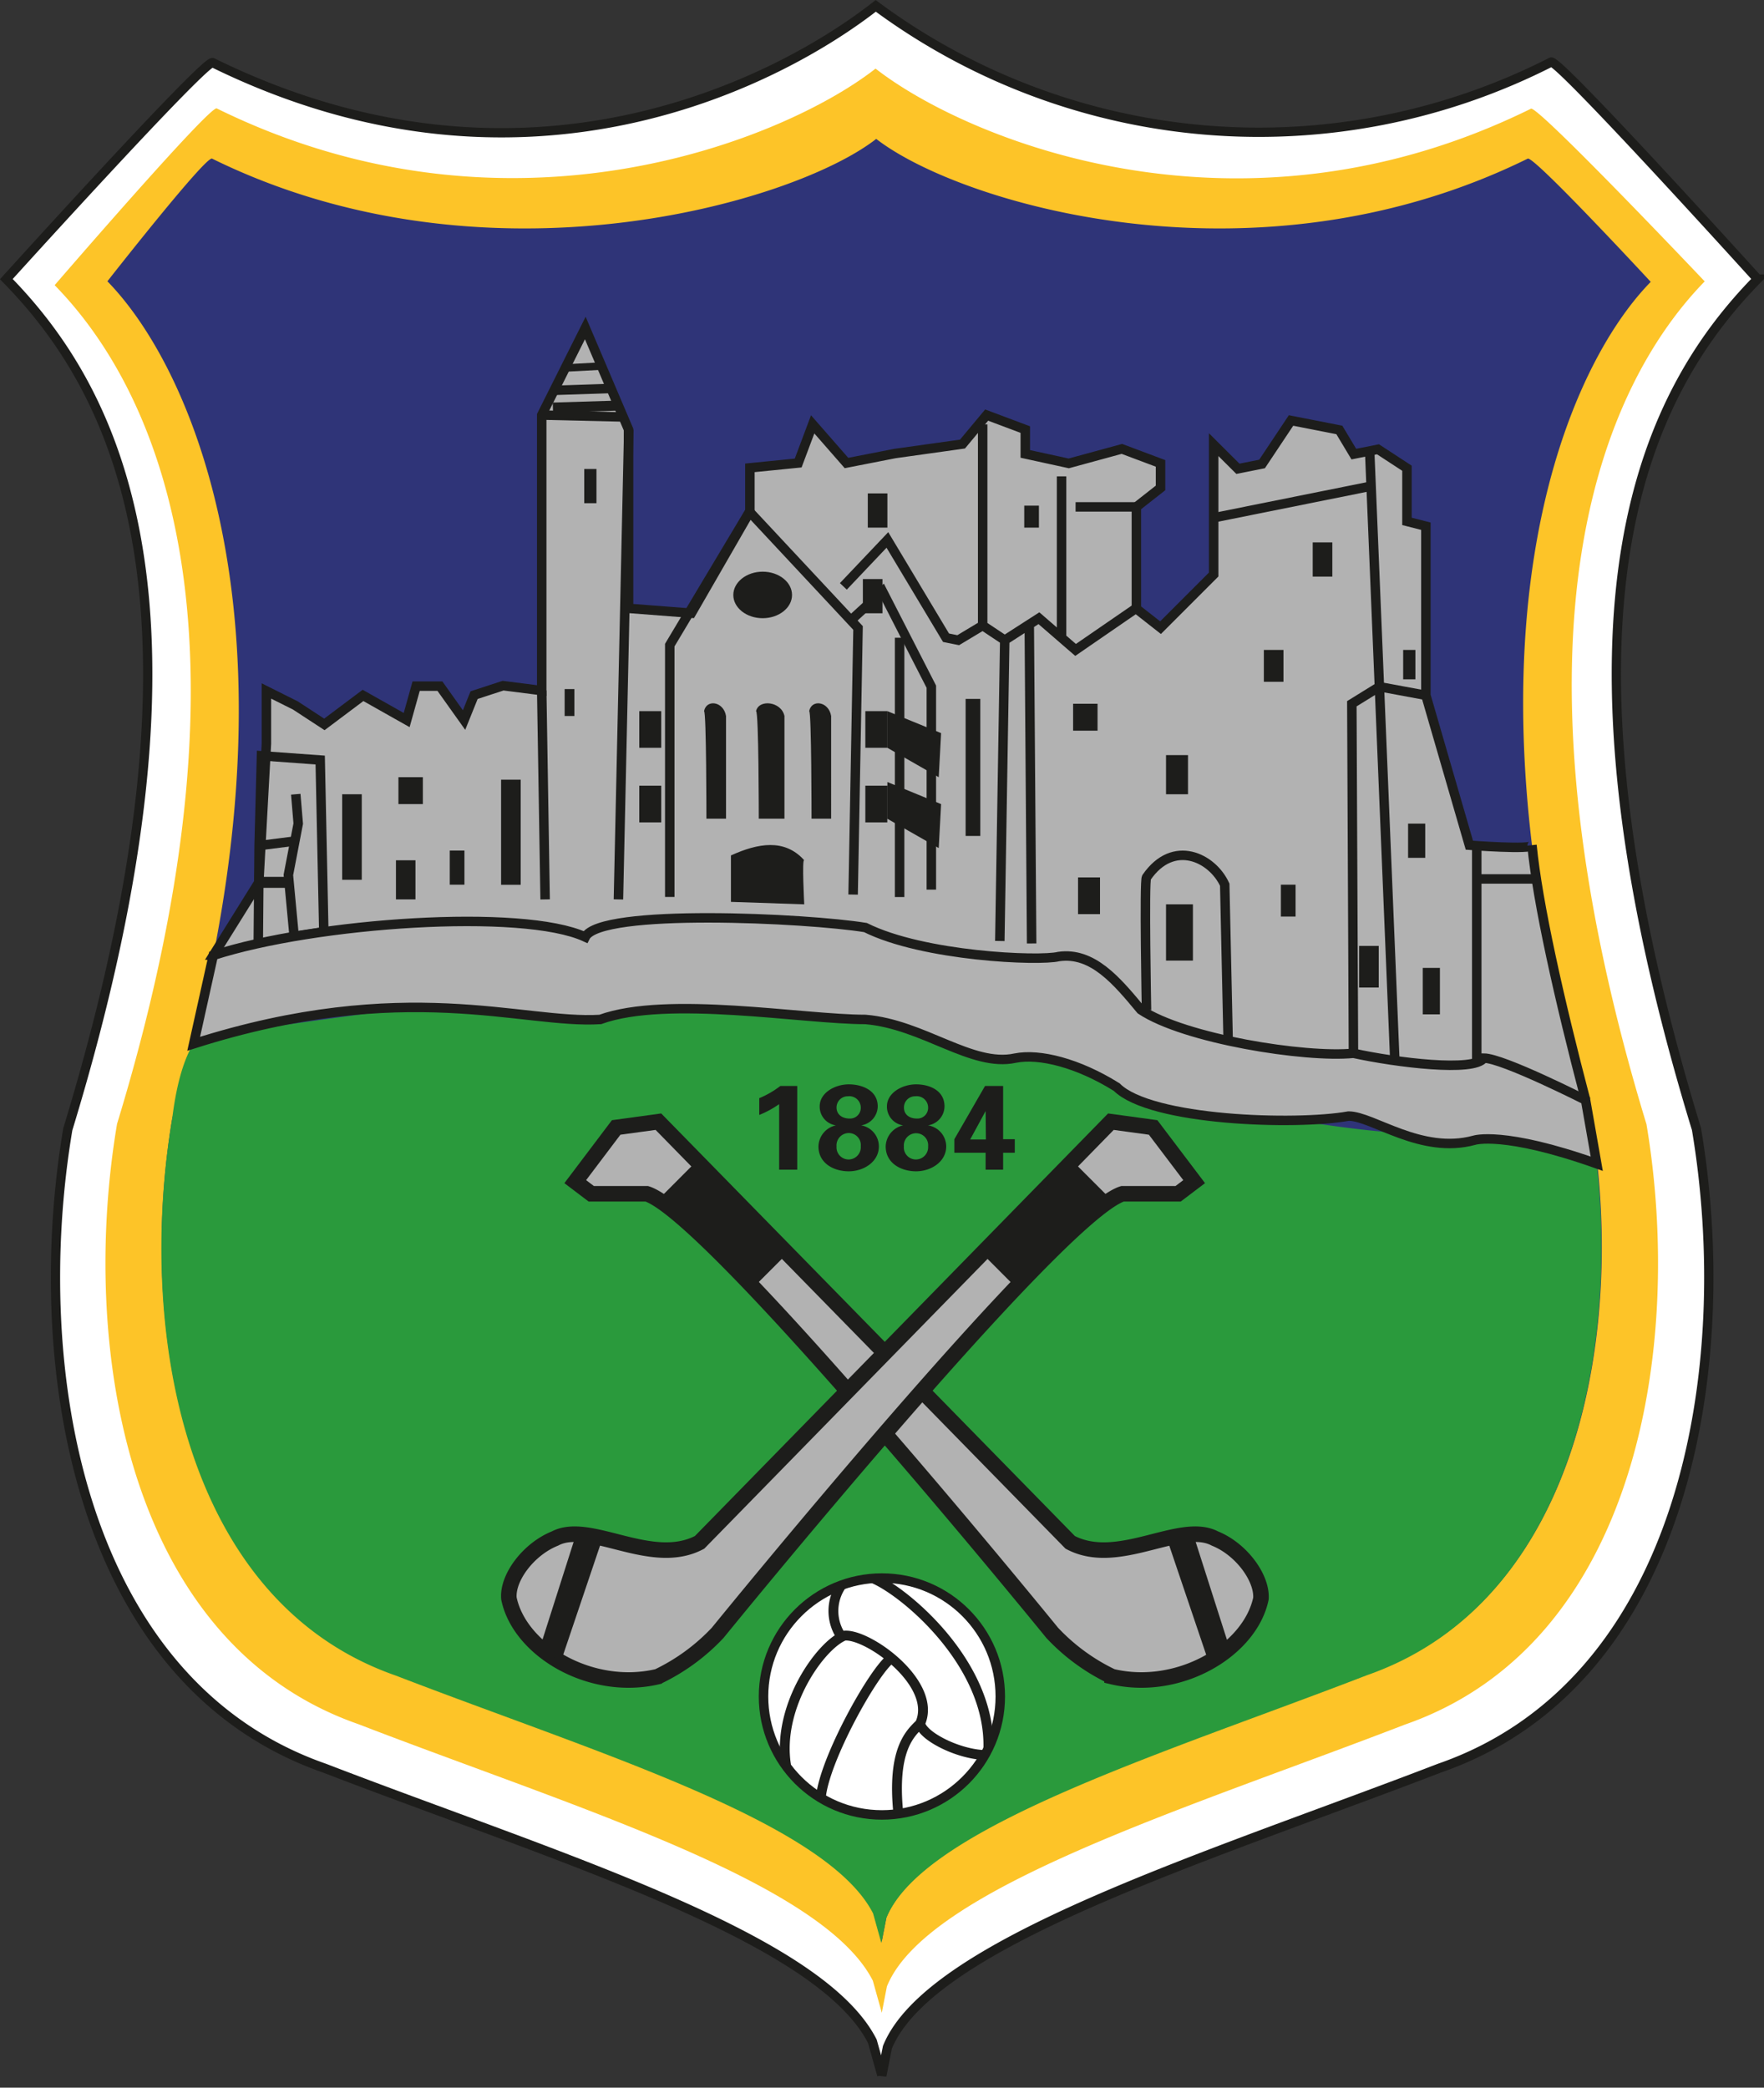 <svg id="Layer_1" data-name="Layer 1" xmlns="http://www.w3.org/2000/svg" viewBox="0 0 186.26 220.35"><rect x="0" y="0" width="186.26" height="220.35" fill="#333333" stroke="none"/><defs><style>.cls-14,.cls-5,.cls-7{stroke:#1d1d1b}.cls-14,.cls-5{fill:#b2b2b2}.cls-6{fill:#1d1d1b}.cls-7{fill:none}.cls-14{stroke-width:1.64px}</style></defs><path d="M185.58 29.45S164.36 6 163.77 6.56A68 68 0 0192.47.62c-10 7.83-37 22.22-70 6C21.9 6 .67 29.46.67 29.46c11.21 11.44 23.59 33.72 6.49 89.73-4.25 25.23 1.18 58.41 27.12 67.44 24 9.25 52.19 17.72 57.83 28.82l1 3.57v.07s0 0 0 0l.59-3C98.2 205 127.63 196 152 186.62c25.95-9 31.38-42.22 27.13-67.45-17.13-56-4.75-78.28 6.45-89.72z" stroke-width=".98" stroke="#1d1d1b" fill="#fff"/><path d="M180 29.7s-17.81-18.78-18.36-18.22c-31 15.28-59.77 3.12-69.19-4.24-9.37 7.36-38.53 19.48-69.55 4.21-.55-.57-17.13 18.65-17.13 18.65C16.3 40.85 28.42 66 12.36 118.62c-4 23.7 1.11 54.87 25.48 63.36 22.52 8.69 49 16.64 54.32 27.07l.94 3.36a.32.32 0 010 .07l.55-2.82c4.2-10.39 31.85-18.82 54.71-27.64 24.38-8.49 29.48-39.66 25.49-63.36C157.81 66 169.51 40.45 180 29.7z" fill="#fdc428"/><path d="M174.3 29.75s-12.5-13.5-13-13c-28.77 14.16-60 4.73-68.78-2.09-8.73 6.82-41.34 16.25-70.11 2.09-.52-.53-11.07 12.94-11.07 12.94 9.76 10 21.76 39.47 6.86 88.27-3.7 22 1 50.88 23.63 58.75 20.89 8.06 45.46 15.44 50.38 25.11l.88 3.11v.07a.13.13 0 010-.06v.06l.51-2.62c3.9-9.64 29.54-17.46 50.74-25.64C167 168.86 171.69 140 168 118c-14.91-48.82-3.46-78.28 6.3-88.25z" fill="#2f3478"/><path d="M128.38 117.15s-12.51-8.57-13-8c-16.25 0-23-2-42.34-5.11-5.19 2.64-14.8-.51-24.49 2-.51-.52-21.42 2.56-21.42 2.56 9.76 10-6.13-13.78-8.95 9.5-3.71 22 1 50.89 23.63 58.76 20.89 8.06 45.46 15.43 50.38 25.1l.87 3.12a.45.45 0 010 .06v-.06l.52-2.62c3.89-9.63 29.53-17.45 50.74-25.64 22.6-7.87 27.34-36.77 23.63-58.75-17.3 3.85-28.35.1-39.57-.92z" fill="#2a9a3c"/><path class="cls-5" d="M167.42 116.09c-2.79-10.62-5.07-20.79-5.66-26.88.06.51-6.61 0-6.61 0l-4.59-15.81V55.54l-2-.51v-5.61l-3.06-2-2.55.51-1.53-2.55-5.1-1-3.06 4.59-2.55.51-2.56-2.55v13.71l-5.61 5.61-2.55-2V53.5l2.55-2v-2.59l-4.08-1.53-5.61 1.53-4.59-1v-2.57l-4.08-1.53-2.55 3.06-7.14 1-5.11 1-3.57-4.08-1.53 4.08-5.1.51V54L73 64.72l-6.63-.51V45.34L61.8 34.62l-4.6 9.19v29.08l-4.08-.52-3.06 1L49 76l-2.55-3.58h-2.51l-1 3.58-4.61-2.6-4.08 3.06-3.06-2-3.06-1.53v5.57l-.8 14.63-4.81 7.71 13.77.61 21.42.51 27-1 23.51 4.04 18.87 7.15 22.45 4.08 17.88-.16"/><path class="cls-6" d="M74.59 86.41h2.07V75.57c-.26-1.55-2.07-1.8-2.32-.51.25 0 .25 11.35.25 11.35zm5.53 0h2.71V75.57c-.34-1.55-2.71-1.8-3-.51.29 0 .29 11.35.29 11.35zm5.57 0h2.07V75.57c-.26-1.55-2.07-1.8-2.32-.51.25 0 .25 11.35.25 11.35zM83.63 62.8c0 1.35-1.39 2.45-3.1 2.45s-3.1-1.1-3.1-2.45 1.39-2.46 3.1-2.46 3.1 1.1 3.1 2.46zm-6.45 32.39v-4.9c2.83-1.29 5.67-1.81 7.74.51-.26-.26 0 4.65 0 4.65zm61.43-37.94h2.07v3.61h-2.07zm-46.98-5.17h2.07v3.61h-2.07zm-.52 9.04h2.07v3.61h-2.07zm42.34 7.48h2.07v3.36h-2.07zm-10.33 11.1h2.32v4.13h-2.32zm-9.81-5.42h2.58v2.84h-2.58zm.52 18.33h2.32v3.87h-2.32zm21.42.77h1.55v3.36h-1.55zm13.43-6.45h1.81v3.61h-1.81zm1.55 15.23h1.81v4.9h-1.81zm-6.72-2.32h2.07v4.39h-2.07zm4.65-31.24h1.29v3.1h-1.29zm-25.04 26.85h2.84v5.94h-2.84zM61.69 49.5h1.29v3.61h-1.29zm-2.07 23.23h1.03v2.84h-1.03zm-6.71 9.56h2.07v11.1h-2.07zm-10.84-.26h2.58v2.84h-2.58zm5.42 7.74h1.55v3.61h-1.55zm-5.68 1.03h2.06v4.13h-2.06zm-5.68-6.97h2.07v9.03h-2.07zm65.83-10.06h1.55v14.46h-1.55zm6.19-20.4h1.55v2.32h-1.55zM91.37 75.06h2.32v3.87h-2.32zm0 7.87h2.32v3.87h-2.32zM67.5 75.06h2.32v3.87H67.5zm0 7.87h2.32v3.87H67.5zm26.2-4l5.42 3.1.25-4.65-5.67-2.32v3.87zm0 7.49l5.42 3.09.25-4.64-5.67-2.33v3.88z"/><path class="cls-7" d="M155.93 112.13V89.25m6.29 3.52h-6.29m-8.65 19.16l-2.66-64.38m-16.51 7.11l16.67-3.35m5.78 22.08l-4.91-.91-2.91 1.8.17 36.87m-13.23-1.33l-.36-16.44c-1.29-2.84-5.42-4.9-8.26-.77-.26.26 0 14 0 14m-1.11-42.4l-6.38 4.39-3.87-3.35-3.61 2.32-2.33-1.55-2.58 1.55-1.29-.26-6.19-10.32-4.65 4.9M70.72 94.67V68.09l8.42-14.08L90.6 66.28l-.52 28.14m18.85 5.16l-.25-33.68m-3.11 33.42l.52-31.75m6-.25V50.28m-8.33 15.74V44.79m16.19 8.71h-6.38M94.99 94.68V67.31"/><path class="cls-7" d="M98.34 93.9V72.48l-5.16-10.07-3.34 3.06M66.39 45.34L65.3 94.93m-7.74 0l-.36-22.04m0-29.08l8.62.2m-7.31-2.81l6.02-.2"/><path stroke-width=".79" fill="none" stroke="#1d1d1b" d="M59.71 38.84l3.76-.2"/><path stroke-width="1.06" fill="none" stroke="#1d1d1b" d="M58.38 43.02l6.82-.21"/><path d="M59.88 38.45l3.8.57m-5.53 2.9l6.76-.03m-7.64 35.22l-27.85 1.82" fill="none"/><path class="cls-7" d="M27.27 99.58l.09-10.33.25-9.48 6.2.45.38 18.14-3.13.48-.61-6.49 1.04-5.42-.26-3.1"/><path stroke-width="1.16" fill="none" stroke="#1d1d1b" d="M30.18 93.13h-2.46"/><path class="cls-7" d="M31.14 88.77l-3.78.48"/><path class="cls-5" d="M22.52 100.84c10.71-3.47 32.64-5 39.28-1.94 1.53-3.06 23.46-2 29.58-1 6.13 3.06 18.37 3.57 20.41 3.06 3.57-.51 6.12 2.55 8.67 5.62 4.59 3.06 17.35 5.1 22.45 4.59 4.59 1 12.75 2 13.77.51 2 0 10.74 4.43 10.74 4.43l1.18 6.72c-9.88-3.5-12.94-2.48-12.94-2.48-5.61 1.53-10.71-2.55-13.26-2.55-5.61 1-20.92.51-24.49-3.06-4.08-2.55-8.16-3.57-10.71-3.06-4.59 1-9.69-3.57-15.82-4.08-6.63 0-20.91-2.56-28 0-8.17.51-20.56-4.55-42.93 2.57z"/><g id="Layer_2" data-name="Layer 2"><path class="cls-6" d="M80.17 115.91a9.89 9.89 0 002.23-1.29h1.78v8.84h-1.91v-6.92a10.4 10.4 0 01-2.1 1.14zm8.09 2.87a2 2 0 01-1.71-2c0-1.46 1.64-2.33 3.07-2.33s3.06.65 3.06 2.33a2.06 2.06 0 01-1.75 2A2.25 2.25 0 0192.8 121c0 1.64-1.62 2.63-3.18 2.63s-3.2-.83-3.2-2.63a2.33 2.33 0 011.84-2.22zm1.45-.72a1.13 1.13 0 001.18-1.16 1.21 1.21 0 00-1.36-1.19 1.18 1.18 0 00-1.2 1.19c0 .71.57 1.16 1.38 1.16zm-.06 4.32a1.3 1.3 0 001.24-1.4 1.27 1.27 0 00-1.28-1.39 1.3 1.3 0 00-1.28 1.41 1.28 1.28 0 001.32 1.38zm5.71-3.6a2 2 0 01-1.71-2c0-1.46 1.65-2.33 3.08-2.33s3 .65 3 2.33a2.05 2.05 0 01-1.75 2 2.26 2.26 0 011.93 2.22c0 1.64-1.63 2.63-3.18 2.63s-3.21-.83-3.21-2.63a2.34 2.34 0 011.84-2.22zm1.45-.72A1.13 1.13 0 0098 116.9a1.2 1.2 0 00-1.35-1.19 1.17 1.17 0 00-1.2 1.19c-.01.71.55 1.16 1.36 1.16zm-.06 4.32A1.3 1.3 0 0098 121a1.27 1.27 0 00-1.28-1.39 1.29 1.29 0 00-1.28 1.39 1.27 1.27 0 001.31 1.38zm9.17-.71v1.79h-1.85v-1.79h-3.3v-1.43l3.24-5.62h1.91v5.62h1.23v1.43zm-1.85-4.4l-1.63 3h1.66z"/><circle cx="93.12" cy="179.06" r="12.5" stroke="#1d1d1b" fill="#fff"/><path d="M83 186.32c-1-6.25 3.67-12.69 6.15-13.68 2.48-.25 9.91 5.08 8 9.29-1 1-3 2.67-2.29 9.51m-8.19-1.69c.34-4 5.61-13.45 7.43-14.72m9.9 10.21c-2.87-.09-6.58-2-6.83-3.31m-8.32-9.17a4.79 4.79 0 010-5.45m3.36-.71c3.22 1.33 12.39 8.89 12.15 17.93" stroke-width="1.04" fill="none" stroke="#1d1d1b"/><path class="cls-14" d="M60.74 124.72l4.32-5.72 4.46-.61 43.48 44.4c5.11 2.71 11.61-2.35 15.29-.4 2.8 1.13 5 4.17 4.85 6.34-1.14 5.46-8.67 9.91-15.72 8.23a21.11 21.11 0 01-6.32-4.62S75.13 128.13 68.29 126h-5.86z"/><path class="cls-6" d="M69.53 126.59l4.05-4.06 9.66 9.66-3.69 3.69-10.02-9.29zm58.09 48.83l2.19-1.54-3.82-11.95-2.79.43 4.42 13.06z"/><path class="cls-14" d="M126.09 124.72l-4.33-5.72-4.46-.61-43.43 44.4c-5.11 2.71-11.61-2.35-15.28-.4-2.81 1.13-5.06 4.17-4.85 6.34 1.14 5.46 8.67 9.91 15.72 8.23a21.27 21.27 0 006.32-4.62s35.92-44.21 42.75-46.34h5.87z"/><path class="cls-6" d="M117.3 126.59l-4.06-4.06-9.65 9.66 3.68 3.69 10.03-9.29zm-58.09 48.83l-2.19-1.54 3.81-11.95 2.79.43-4.41 13.06z"/></g></svg>